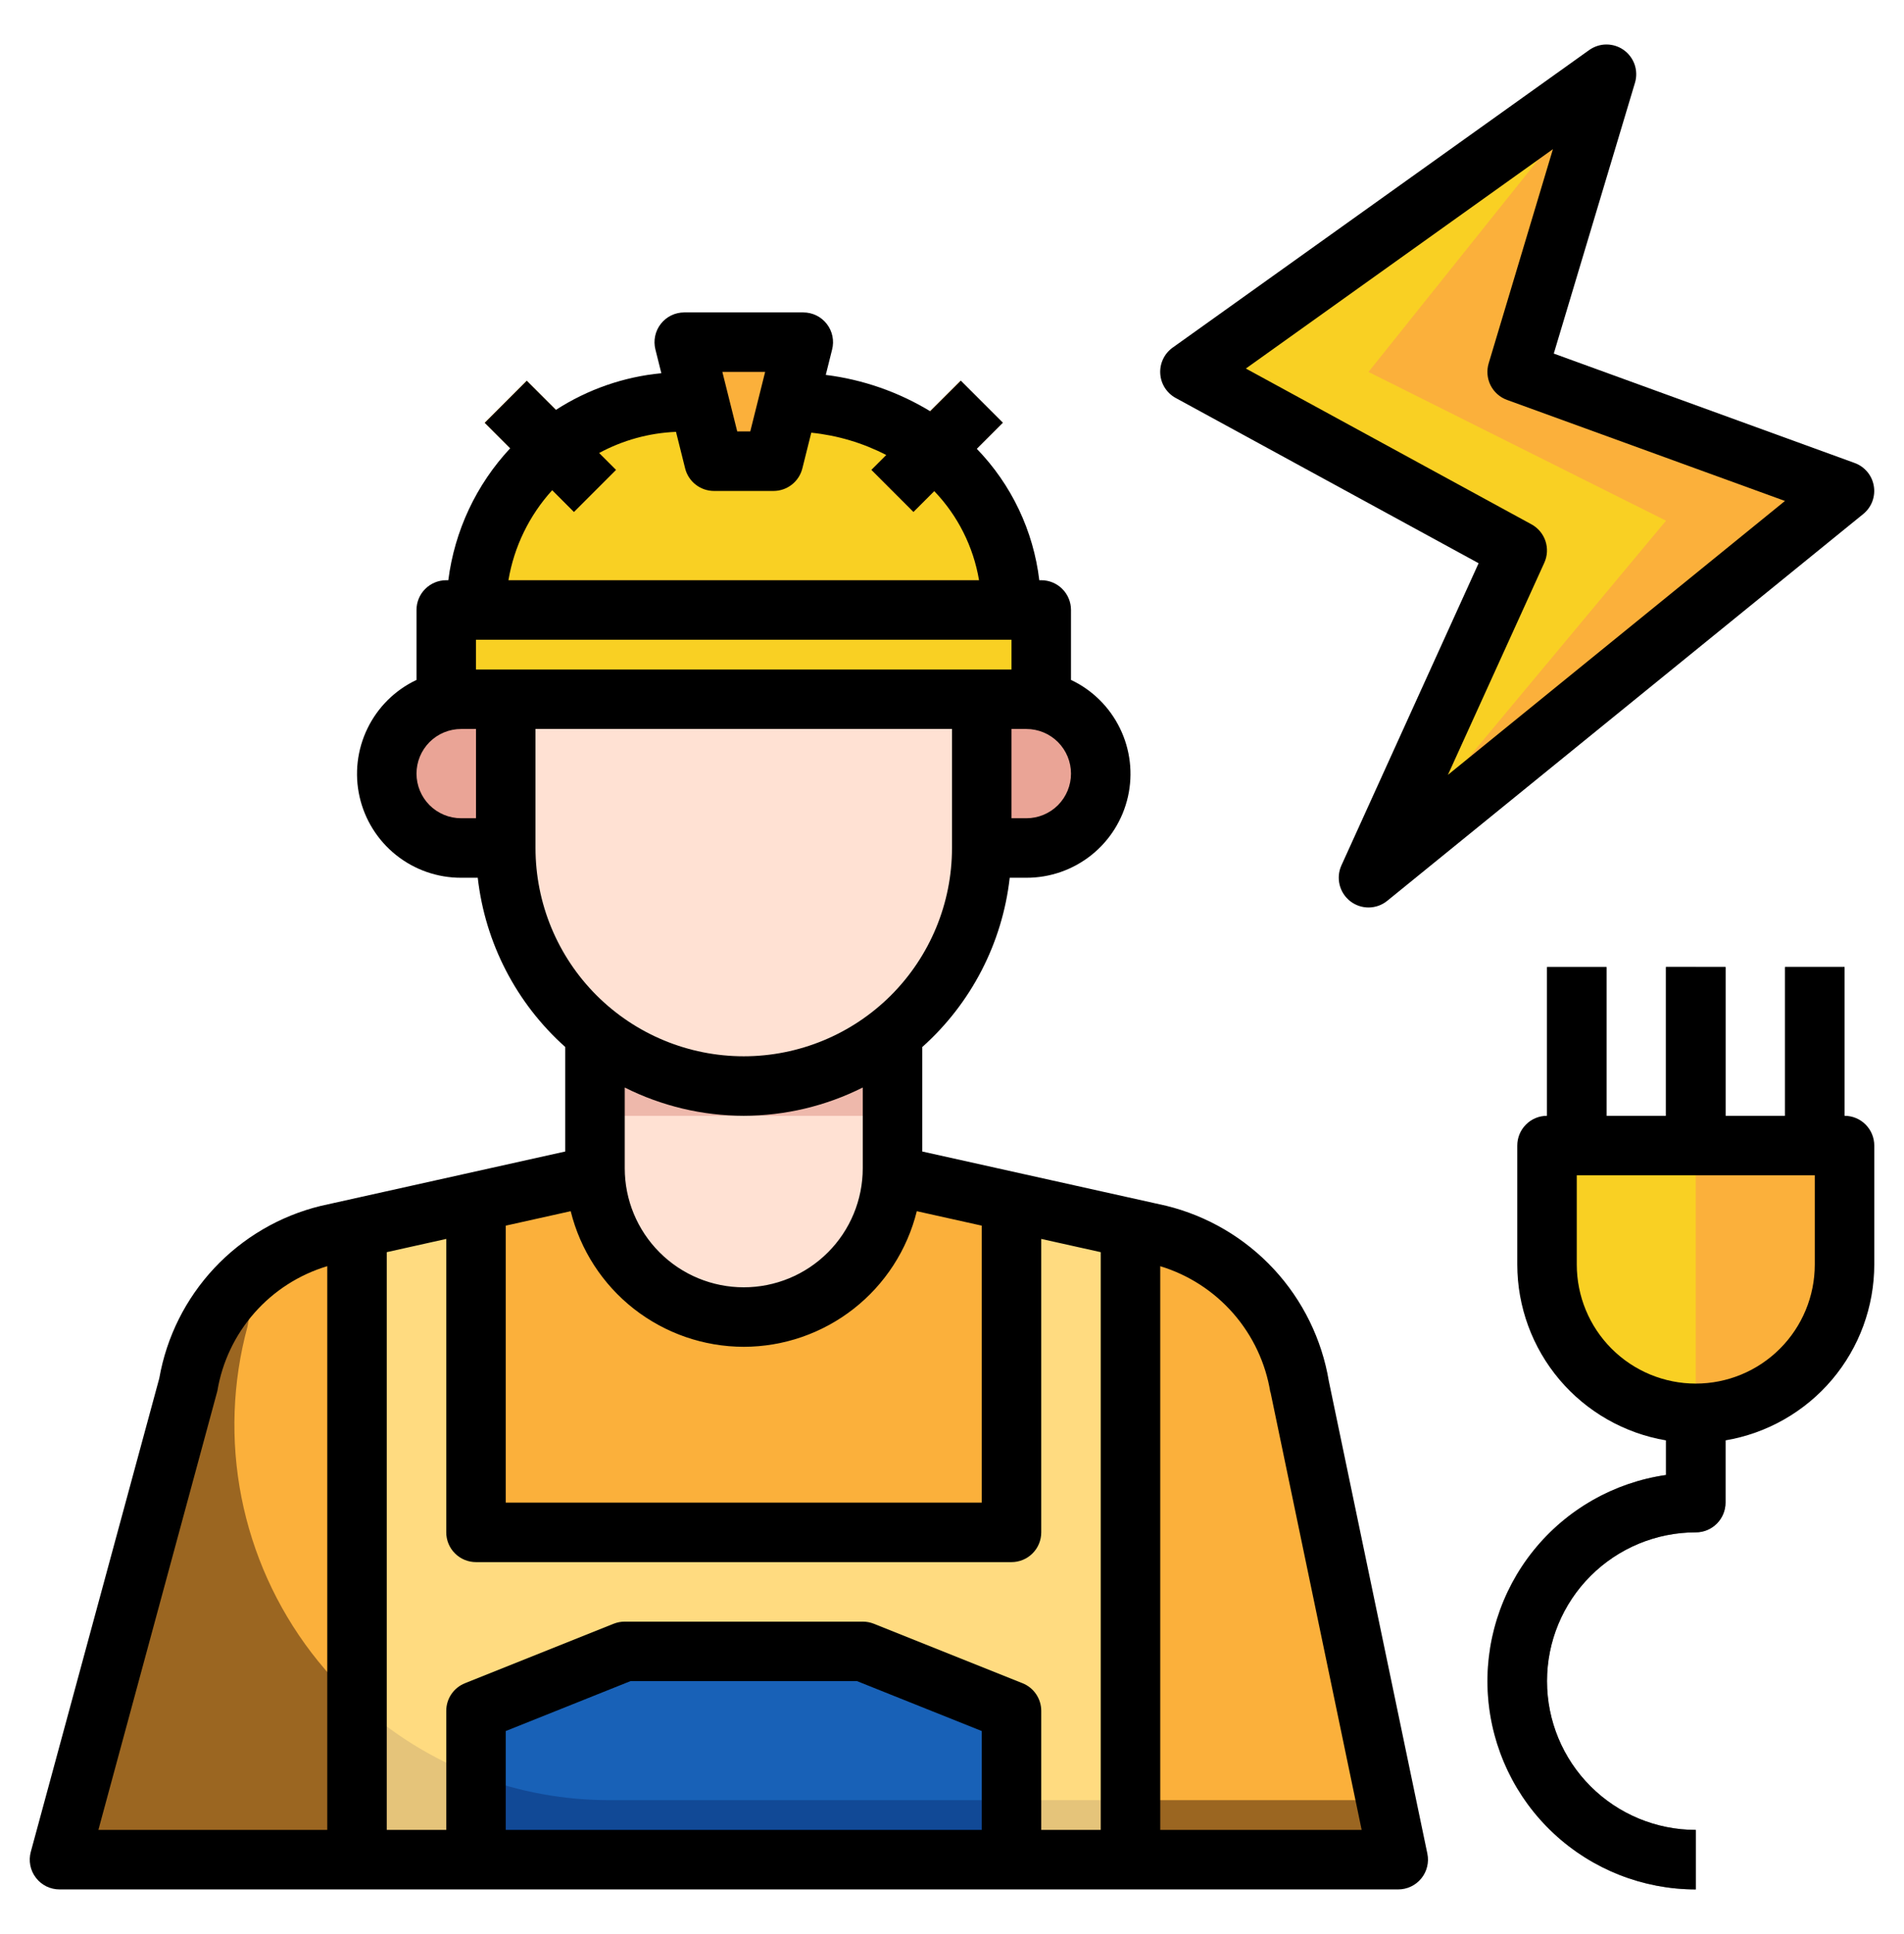 <svg xmlns="http://www.w3.org/2000/svg" width="64" height="65" viewBox="0 0 64 65" fill="none"><path d="M20 39.5L11.018 41.5C9.824 41.797 8.743 42.436 7.908 43.34C7.073 44.243 6.52 45.371 6.318 46.584L2 62.5H47L43.681 46.584C43.479 45.371 42.926 44.243 42.091 43.34C41.256 42.437 40.176 41.797 38.982 41.5L30 39.5H20Z" fill="#9B6621"></path><path d="M43.681 46.584C43.479 45.371 42.926 44.243 42.091 43.34C41.256 42.437 40.176 41.797 38.982 41.5L30 39.5H20L11.018 41.5C10.379 41.661 9.769 41.922 9.211 42.272C8.763 42.976 8.46 43.762 8.319 44.584C7.812 46.454 7.742 48.417 8.115 50.318C8.489 52.22 9.296 54.01 10.473 55.55C11.651 57.089 13.167 58.336 14.905 59.195C16.642 60.053 18.554 60.5 20.492 60.5H46.583L43.681 46.584Z" fill="#FBB03B"></path><path d="M17 28.5H15.5C14.837 28.5 14.201 28.237 13.732 27.768C13.263 27.299 13 26.663 13 26C13 25.337 13.263 24.701 13.732 24.232C14.201 23.763 14.837 23.5 15.5 23.5H17" fill="#EAA496"></path><path d="M33 28.5H34.5C35.163 28.5 35.799 28.237 36.268 27.768C36.737 27.299 37 26.663 37 26C37 25.337 36.737 24.701 36.268 24.232C35.799 23.763 35.163 23.5 34.5 23.5H33" fill="#EAA496"></path><path d="M16 20.5C16 18.645 16.736 16.866 18.047 15.553C19.358 14.241 21.136 13.502 22.991 13.5H26.5C30.9 13.53 34 16.649 34 20.492V20.5H16Z" fill="#FBB03B"></path><path d="M23.499 13.5H22.99C21.309 13.502 19.685 14.11 18.416 15.212C17.146 16.314 16.317 17.836 16.078 19.5H33.92C33.436 16.128 30.513 13.528 26.499 13.5H23.499Z" fill="#F9D023"></path><path d="M15 20.5H35V23.5H15V20.5Z" fill="#F9D023"></path><path d="M26 15.499L24 15.5L23 11.5H27L26 15.499Z" fill="#FBB03B"></path><path d="M16.289 14.207L17.703 12.793L20.703 15.794L19.289 17.208L16.289 14.207Z" fill="#FBB03B"></path><path d="M29.287 15.794L32.287 12.794L33.702 14.208L30.701 17.209L29.287 15.794Z" fill="#FBB03B"></path><path d="M20 34.744V39.264C20 40.59 20.527 41.862 21.465 42.8C22.402 43.737 23.674 44.264 25 44.264C26.326 44.264 27.598 43.737 28.535 42.8C29.473 41.862 30 40.59 30 39.264V34.743L20 34.744Z" fill="#EEB8AB"></path><path d="M33 23.5V28.5C33 30.622 32.157 32.657 30.657 34.157C29.157 35.657 27.122 36.5 25 36.5C22.878 36.5 20.843 35.657 19.343 34.157C17.843 32.657 17 30.622 17 28.5V23.5H33Z" fill="#EEB8AB"></path><path d="M25 36.5C27.122 36.5 29.157 35.657 30.657 34.157C32.157 32.657 33 30.622 33 28.5V24.5H17V28.5C17 30.622 17.843 32.657 19.343 34.157C20.843 35.657 22.878 36.5 25 36.5Z" fill="#FFE1D3"></path><path d="M16 62.5V57.5L21 55.5H29L34 57.5V62.5H16Z" fill="#114996"></path><path d="M62 38.5H52V42.5C52 43.826 52.527 45.098 53.465 46.035C54.402 46.973 55.674 47.5 57 47.5C58.326 47.5 59.598 46.973 60.535 46.035C61.473 45.098 62 43.826 62 42.5V38.5Z" fill="#F9D023"></path><path d="M52 32.5H54V38.5H52V32.5Z" fill="#808080"></path><path d="M60 32.5H62V38.5H60V32.5Z" fill="#4D4D4D"></path><path d="M56 32.5H58V38.5H56V32.5Z" fill="#4D4D4D"></path><path d="M57 63.5C55.229 63.501 53.524 62.832 52.227 61.626C50.93 60.42 50.139 58.767 50.012 57.001C49.885 55.235 50.433 53.486 51.544 52.108C52.655 50.729 54.247 49.823 56 49.571V47.5H58V50.5C58 50.765 57.894 51.02 57.707 51.207C57.519 51.395 57.265 51.5 57 51.5C55.674 51.5 54.402 52.027 53.464 52.965C52.526 53.902 52 55.174 52 56.5C52 57.826 52.526 59.098 53.464 60.035C54.402 60.973 55.674 61.5 57 61.5V63.5Z" fill="#808080"></path><path d="M53.999 2.5L40 12.5L51 18.5L46 29.5L62 16.499L50.999 12.5L53.999 2.5Z" fill="#F9D023"></path><path d="M20 39.264C20 40.59 20.527 41.862 21.465 42.8C22.402 43.737 23.674 44.264 25 44.264C26.326 44.264 27.598 43.737 28.535 42.8C29.473 41.862 30 40.59 30 39.264V37.5H20V39.264Z" fill="#FFE1D3"></path><path d="M16 59.676C17.434 60.222 18.957 60.502 20.492 60.5H34V57.5L29 55.5H21L16 57.5V59.676Z" fill="#1861B7"></path><path d="M56 17.5L46 29.5L62 16.499L50.999 12.5L53.999 2.5L46 12.5L56 17.5Z" fill="#FBB03B"></path><path d="M57 47.5C58.326 47.5 59.598 46.973 60.535 46.035C61.473 45.098 62 43.826 62 42.5V38.5H57" fill="#FBB03B"></path><path d="M56 32.5H57V38.5H56V32.5Z" fill="#808080"></path><path d="M38 41.28V62.5H34V57.5L29 55.5H21L16 57.5V62.5H12V41.28L16 40.39V51.5H34V40.39L38 41.28Z" fill="#E5C47A"></path><path d="M38 60.5V41.281L34 40.391V51.5H16V40.391L12 41.281V57.191C13.164 58.265 14.521 59.109 16 59.676V57.5L21 55.5H29L34 57.5V60.5H38Z" fill="#FFDB80"></path><path d="M62.001 37.5V32.5H60.001V37.5H58.001V32.5H56.001V37.5H54.001V32.5H52.001V37.5C51.735 37.5 51.481 37.605 51.294 37.793C51.106 37.98 51.001 38.235 51.001 38.5V42.5C51.002 43.917 51.505 45.287 52.42 46.369C53.335 47.45 54.604 48.173 56.001 48.409V49.572C54.249 49.825 52.659 50.732 51.549 52.111C50.44 53.489 49.893 55.236 50.02 57.001C50.147 58.766 50.937 60.418 52.232 61.623C53.527 62.829 55.231 63.5 57.001 63.5V61.5C55.675 61.5 54.403 60.973 53.465 60.035C52.527 59.098 52.001 57.826 52.001 56.5C52.001 55.174 52.527 53.902 53.465 52.965C54.403 52.027 55.675 51.5 57.001 51.5C57.266 51.5 57.52 51.395 57.708 51.207C57.895 51.02 58.001 50.765 58.001 50.5V48.408C59.397 48.172 60.665 47.449 61.581 46.368C62.496 45.287 62.999 43.916 63.001 42.5V38.5C63.001 38.235 62.895 37.98 62.708 37.793C62.52 37.605 62.266 37.5 62.001 37.5ZM61.001 42.5C61.001 43.561 60.579 44.578 59.829 45.328C59.079 46.079 58.061 46.5 57.001 46.5C55.94 46.5 54.922 46.079 54.172 45.328C53.422 44.578 53.001 43.561 53.001 42.5V39.5H61.001V42.5Z" fill="black"></path><path d="M62.985 16.333C62.956 16.159 62.881 15.995 62.768 15.86C62.654 15.724 62.507 15.62 62.341 15.56L52.228 11.883L54.957 2.783C55.017 2.583 55.013 2.37 54.946 2.172C54.878 1.975 54.75 1.804 54.581 1.682C54.411 1.561 54.208 1.496 53.999 1.496C53.79 1.496 53.587 1.562 53.417 1.683L39.417 11.683C39.279 11.781 39.169 11.913 39.096 12.066C39.023 12.218 38.99 12.387 39 12.556C39.01 12.725 39.062 12.889 39.153 13.032C39.244 13.175 39.369 13.293 39.517 13.374L49.701 18.929L45.089 29.086C44.996 29.291 44.975 29.521 45.03 29.74C45.084 29.959 45.211 30.152 45.389 30.29C45.567 30.428 45.786 30.501 46.011 30.499C46.237 30.496 46.454 30.418 46.629 30.276L62.629 17.276C62.767 17.164 62.872 17.018 62.935 16.853C62.997 16.687 63.015 16.508 62.985 16.333ZM48.669 26.042L51.909 18.914C52.014 18.684 52.028 18.423 51.948 18.183C51.868 17.944 51.7 17.743 51.478 17.622L41.878 12.386L52.199 5.013L50.039 12.213C49.966 12.457 49.989 12.721 50.103 12.949C50.218 13.177 50.416 13.353 50.655 13.44L59.999 16.836L48.669 26.042Z" fill="black"></path><path d="M10.776 40.53C9.407 40.865 8.166 41.591 7.203 42.619C6.24 43.648 5.598 44.934 5.354 46.322L1.035 62.238C0.995 62.386 0.989 62.542 1.019 62.693C1.048 62.843 1.112 62.985 1.206 63.107C1.299 63.23 1.419 63.328 1.557 63.397C1.695 63.465 1.846 63.5 2 63.5H47C47.148 63.5 47.294 63.467 47.428 63.403C47.562 63.34 47.68 63.247 47.774 63.132C47.868 63.017 47.935 62.883 47.97 62.739C48.006 62.595 48.009 62.445 47.979 62.3L44.667 46.419C44.432 45.01 43.788 43.7 42.817 42.652C41.845 41.605 40.588 40.865 39.2 40.524L31 38.7V35.19C32.646 33.719 33.693 31.694 33.94 29.5H34.5C35.294 29.502 36.065 29.233 36.685 28.738C37.306 28.243 37.739 27.551 37.914 26.776C38.089 26.002 37.994 25.191 37.646 24.478C37.298 23.764 36.718 23.19 36 22.851V20.5C36 20.235 35.895 19.98 35.707 19.793C35.52 19.605 35.265 19.5 35 19.5H34.934C34.736 17.838 33.999 16.286 32.834 15.084L33.711 14.207L32.297 12.793L31.266 13.82C30.195 13.171 28.999 12.755 27.757 12.6L27.97 11.747C28.008 11.599 28.011 11.445 27.98 11.296C27.949 11.146 27.884 11.006 27.79 10.886C27.697 10.766 27.577 10.668 27.44 10.601C27.303 10.535 27.152 10.5 27 10.5H23C22.848 10.5 22.698 10.535 22.561 10.601C22.425 10.668 22.305 10.765 22.212 10.885C22.118 11.005 22.053 11.144 22.022 11.293C21.99 11.442 21.993 11.596 22.03 11.743L22.23 12.543C20.967 12.664 19.752 13.087 18.687 13.775L17.708 12.797L16.294 14.211L17.149 15.066C16.007 16.289 15.28 17.84 15.069 19.5H15C14.735 19.5 14.48 19.605 14.293 19.793C14.105 19.98 14 20.235 14 20.5V22.851C13.282 23.19 12.701 23.764 12.354 24.478C12.006 25.191 11.911 26.002 12.086 26.776C12.261 27.551 12.694 28.243 13.315 28.738C13.935 29.233 14.706 29.502 15.5 29.5H16.059C16.307 31.693 17.354 33.718 19 35.188V38.7L10.776 40.53ZM25 45.264C26.339 45.262 27.639 44.813 28.693 43.987C29.748 43.161 30.495 42.006 30.817 40.706L33 41.192V50.5H17V41.192L19.183 40.706C19.505 42.006 20.252 43.161 21.306 43.987C22.361 44.813 23.661 45.262 25 45.264ZM37 61.5H35V57.5C35 57.3 34.94 57.105 34.828 56.939C34.717 56.774 34.557 56.645 34.372 56.571L29.372 54.571C29.253 54.524 29.127 54.5 29 54.5H21C20.873 54.5 20.746 54.524 20.628 54.571L15.628 56.571C15.442 56.645 15.283 56.774 15.171 56.939C15.059 57.105 15 57.3 15 57.5V61.5H13V42.083L15 41.638V51.5C15 51.765 15.105 52.02 15.293 52.207C15.48 52.395 15.735 52.5 16 52.5H34C34.265 52.5 34.52 52.395 34.707 52.207C34.895 52.02 35 51.765 35 51.5V41.638L37 42.083V61.5ZM33 61.5H17V58.177L21.192 56.5H28.808L33 58.177V61.5ZM7.306 46.749C7.468 45.775 7.9 44.865 8.553 44.123C9.206 43.382 10.054 42.838 11 42.554V61.5H3.307L7.306 46.749ZM42.706 46.788L45.77 61.5H39V42.555C39.951 42.844 40.801 43.394 41.455 44.142C42.109 44.891 42.541 45.807 42.7 46.788H42.706ZM16 22.5V21.5H34V22.5H16ZM34.5 27.5H34V24.5H34.5C34.898 24.5 35.279 24.658 35.561 24.939C35.842 25.221 36 25.602 36 26C36 26.398 35.842 26.779 35.561 27.061C35.279 27.342 34.898 27.5 34.5 27.5ZM25.719 12.5L25.219 14.5H24.781L24.281 12.5H25.719ZM18.561 16.475L19.293 17.207L20.707 15.793L20.139 15.225C20.935 14.794 21.819 14.551 22.723 14.514L23.03 15.743C23.084 15.959 23.209 16.151 23.385 16.288C23.561 16.425 23.777 16.5 24 16.5H26C26.223 16.5 26.44 16.425 26.615 16.288C26.791 16.151 26.916 15.958 26.97 15.742L27.27 14.542C28.15 14.632 29.005 14.886 29.79 15.292L29.29 15.792L30.704 17.206L31.404 16.506C32.195 17.33 32.719 18.374 32.909 19.5H17.09C17.28 18.372 17.791 17.322 18.561 16.475ZM14 26C14 25.602 14.158 25.221 14.439 24.939C14.721 24.658 15.102 24.5 15.5 24.5H16V27.5H15.5C15.102 27.5 14.721 27.342 14.439 27.061C14.158 26.779 14 26.398 14 26ZM18 28.5V24.5H32V28.5C32 30.357 31.262 32.137 29.95 33.45C28.637 34.763 26.856 35.5 25 35.5C23.143 35.5 21.363 34.763 20.05 33.45C18.737 32.137 18 30.357 18 28.5ZM25 37.5C26.389 37.498 27.759 37.173 29 36.549V39.264C29 40.325 28.578 41.342 27.828 42.092C27.078 42.843 26.061 43.264 25 43.264C23.939 43.264 22.922 42.843 22.172 42.092C21.421 41.342 21 40.325 21 39.264V36.55C22.241 37.173 23.611 37.499 25 37.5Z" fill="black"></path></svg>